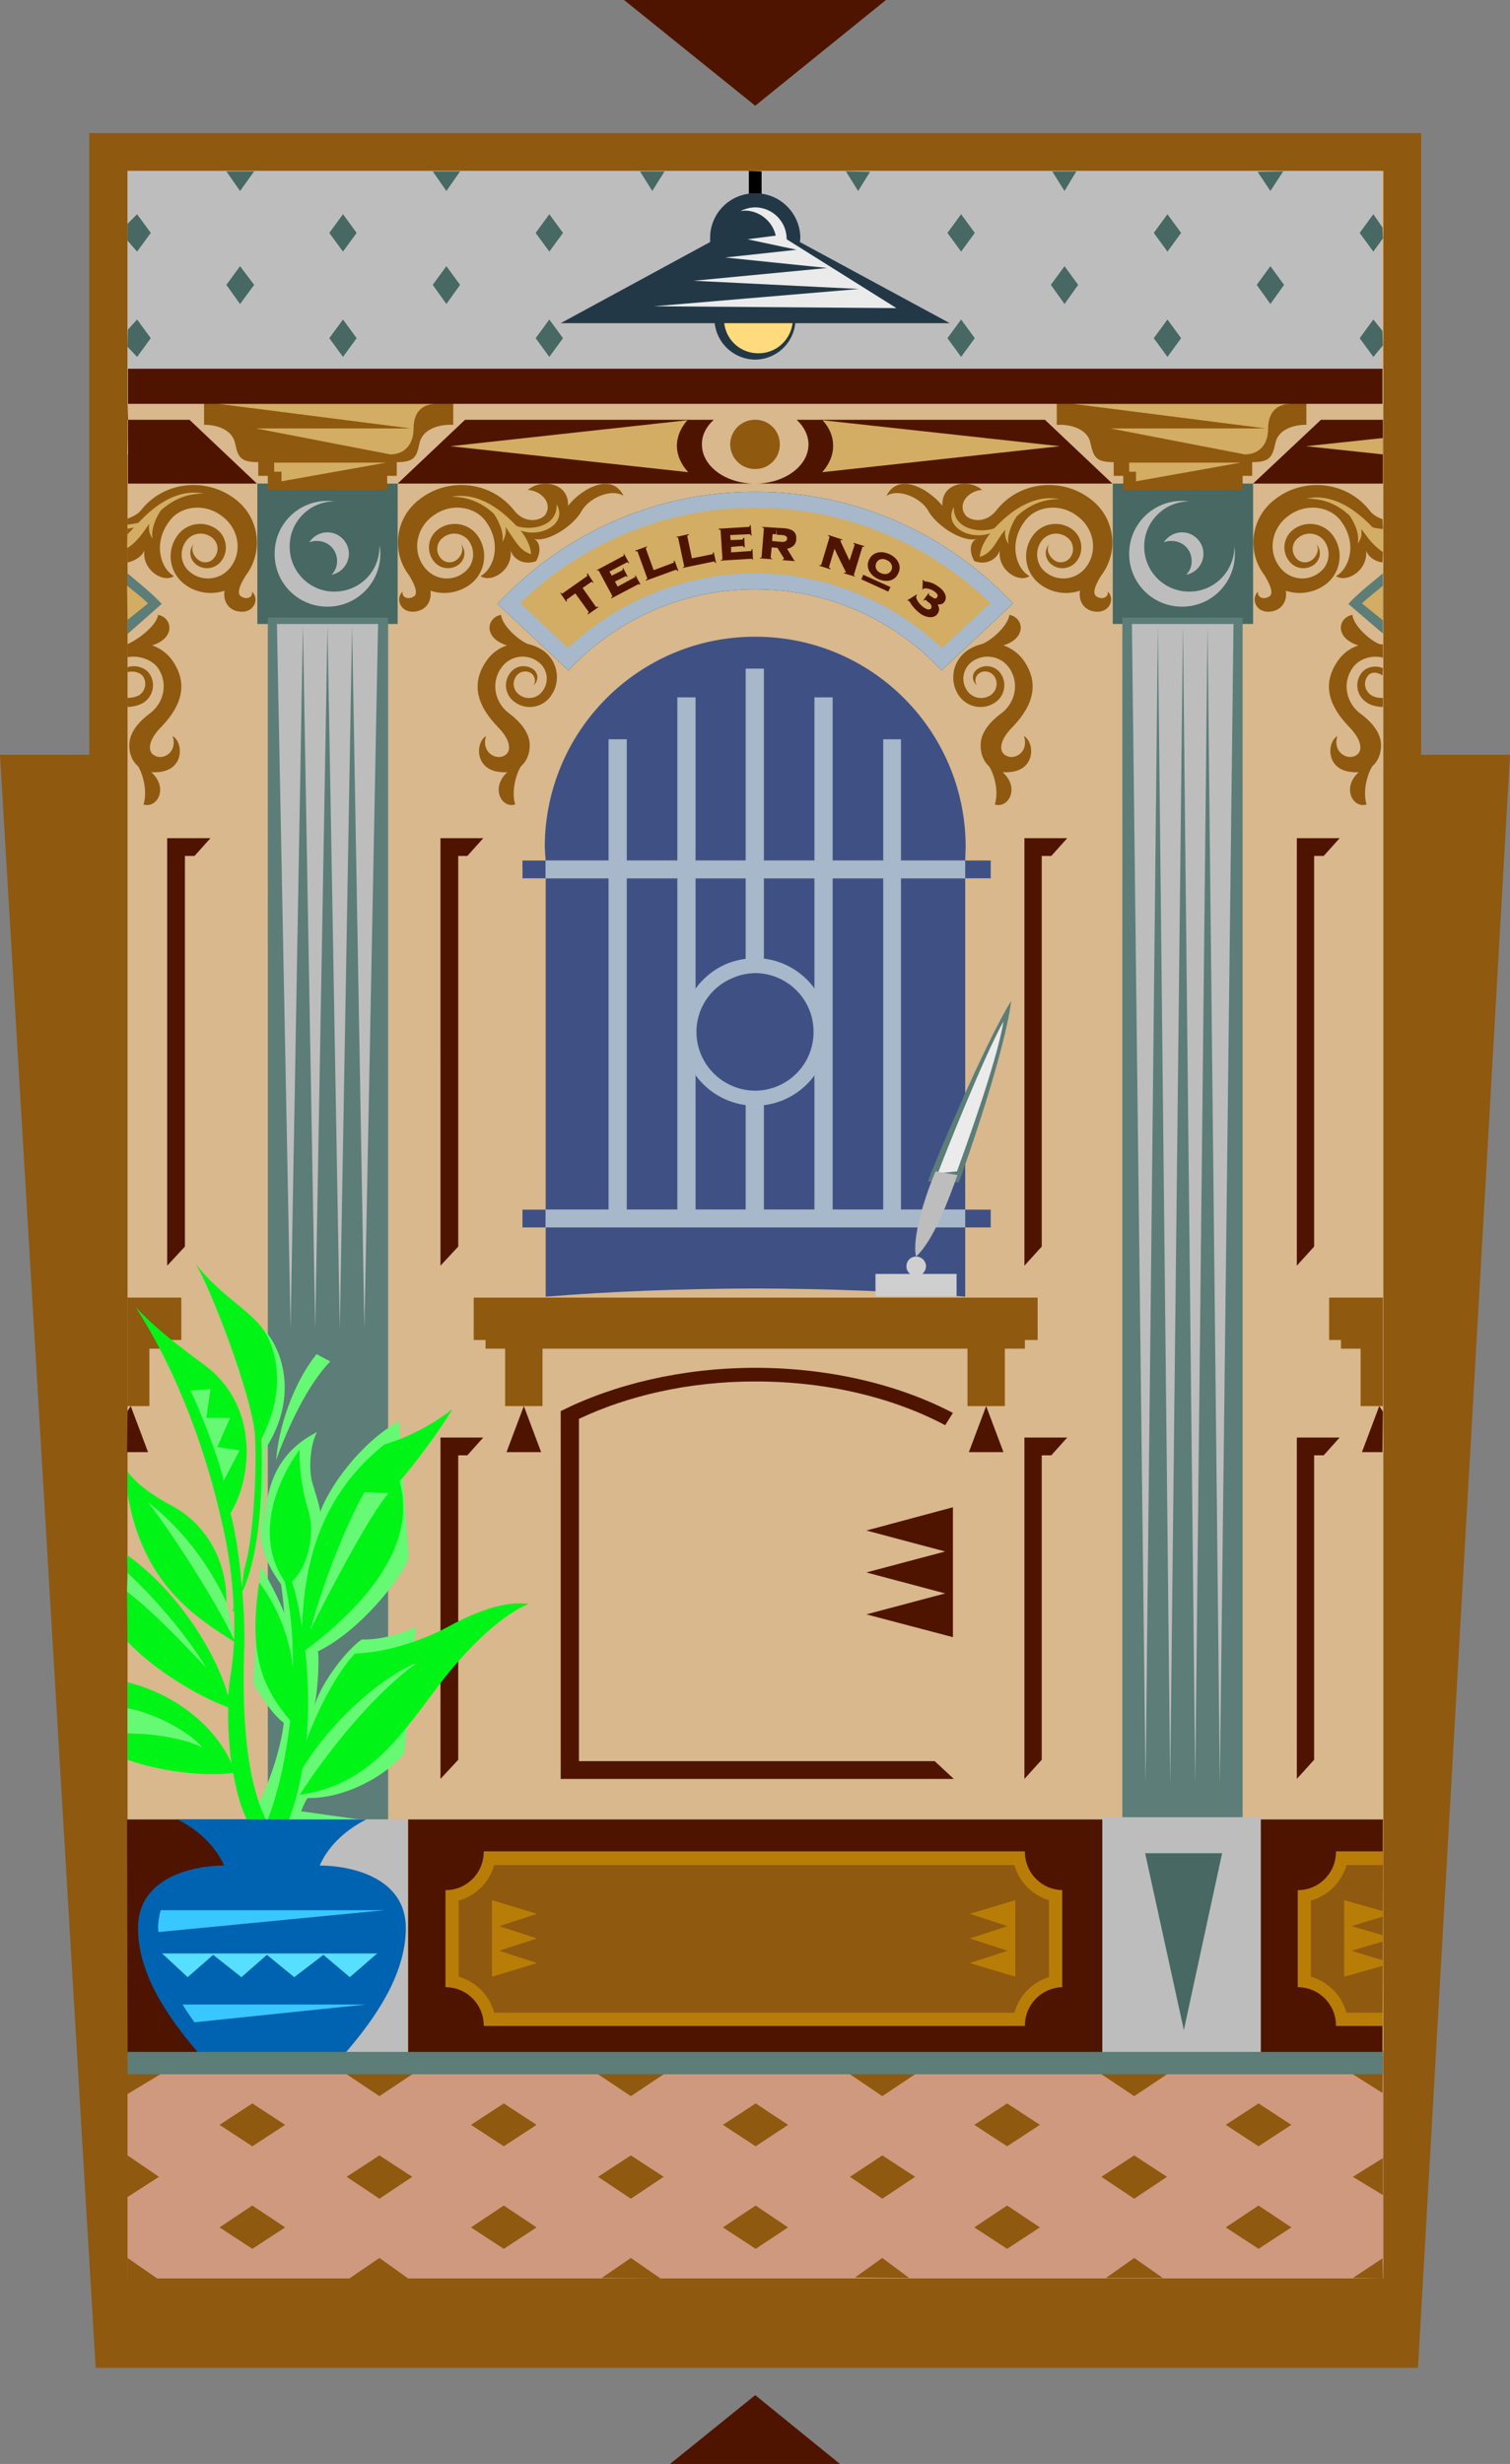 <svg xmlns="http://www.w3.org/2000/svg" width="331.5" height="540.602"><rect width="100%" height="100%" fill="#808080" stroke="none"/><path fill="#8f590f" d="M331.5 165.602 311.297 519.5H21L0 165.602h19.598V29.199H312v136.403h19.5"/><path fill="#cf997f" d="M28 450.902v49h275.7v-50l-275.7 1"/><path fill="#d8b88c" d="M303.7 449.902V37.5H28v414.402l275.7-2"/><path fill="#4f1400" d="M166.2 106.102h78l-14.802-14h-54.5c1.61 1.5 2.579 3.37 2.602 5.398-.023 4.66-5.023 8.437-11.3 8.602m-9.5-14h-54.602l-14.801 14h78c-6.227-.164-11.227-3.942-11.2-8.602-.027-2.027.942-3.898 2.602-5.398m146.899 0H290l-14.902 14h28.5v-14M137 0l28.797 23.2L194.5 0Zm10.098 540.602 18.699-15.102 18.601 15.102zm0 0"/><path fill="#476863" d="M87.297 136.902v-30.8H56.5v30.8h30.797"/><path fill="#bdbdbd" d="M83.297 119.602a.465.465 0 0 1 0 .3c.039 5.489-4.387 9.918-9.899 9.899-5.414.02-9.843-4.41-9.8-9.899-.043-5.437 4.386-9.867 9.8-9.902.176.035.297.05.399.102a6.709 6.709 0 0 0-1.899-.2c-6.445-.023-11.648 5.18-11.601 11.598-.047 6.422 5.156 11.625 11.601 11.602 6.391.023 11.598-5.18 11.602-11.602a9.188 9.188 0 0 0-.203-1.898"/><path fill="#bdbdbd" d="M71.898 116.8a4.718 4.718 0 0 0-4 2.2 3.667 3.667 0 0 1 1.7-.3c2.441-.044 4.418 1.937 4.402 4.402a4.242 4.242 0 0 1-1.203 3 4.742 4.742 0 0 0 3.8-4.602c-.027-2.594-2.132-4.695-4.699-4.7"/><path fill="#5c7d78" d="M85.2 399.2V135.5H58.796v263.7h26.402"/><path fill="#8f590f" d="M44.797 87.602v5.597c3.117-.027 6.219 1.258 6.8 4 .645 3.145 1.215 4.192 5.102 4.203v3h2.098v3.098H85v-3.098h2.098v-3c3.804-.011 4.375-1.058 5-4.203.597-2.742 3.699-4.027 6.8-4h.602v-5.597H44.797"/><path fill="#d2ad63" d="M95.797 88.602H47.898L90.2 94h-34l29.5 5.7c3.004.003 5.102-2.087 5.098-5.7.004-3.406 1.707-5.375 5-5.398M60.2 101.5v2h1.597v2.102l23-4.102H60.199"/><path fill="#bdbdbd" d="M83 136.902H60.797l3 154.7L66.5 137.3l2.7 154.3 2.698-154.3 2.7 154.3 2.699-154.3L80 291.6l3-154.699"/><path fill="#d2ad63" d="M232.7 97.902 180.597 92.2c1.48 1.637 2.32 3.555 2.3 5.602.02 2.12-.87 4.097-2.398 5.8l52.2-5.699m-84.101-.103c.03-2.046.87-3.964 2.3-5.6l-52 5.702 52.2 5.7c-1.578-1.704-2.47-3.68-2.5-5.801"/><path fill="#8f590f" d="M165.797 102.902c2.98.04 5.418-2.398 5.402-5.402.016-3.004-2.422-5.437-5.402-5.398-3.027-.04-5.465 2.394-5.5 5.398.035 3.004 2.473 5.441 5.5 5.402"/><path fill="#fff" d="m28 99.7 16.898-1.798-16.8-1.8zm0 0"/><path fill="#8f590f" d="M124.7 111c.241-5.324-6.141-5.938-8.802-3.5 3.012.188 5.372 2.898 3.899 5.3-.82 1.376-4.473 2.407-7-.898-5.149-6.43-14.652-7.32-21-2.101-5.047 4.054-5.887 11.328-2 16.398 1.117 1.86 2.172 4.063 1 4.703-1.438.828-2.664-.047-2.399-1.101-1.75 1.578-.386 5.082 3.2 4.3 2.175-.48 3.183-2.382 2.902-4.5 2.957 1.004 6.352.497 9-1.601 3.242-2.695 3.734-7.508 1.098-10.8-2.16-2.602-6.008-3-8.598-.9-2.129 1.74-2.445 4.817-.703 6.9 1.328 1.69 3.793 1.945 5.5.6 1.312-1.109 1.59-3 .402-4.398.75 1.313-.05 2.7-.902 3.399a2.524 2.524 0 0 1-3.598-.399c-1.11-1.32-.902-3.324.5-4.402 1.664-1.414 4.164-1.16 5.598.5 1.683 2.172 1.363 5.305-.797 7-2.629 2.2-6.54 1.797-8.703-.898-2.707-3.29-2.11-8.067 1.101-10.903 4.317-3.738 9.825-2.515 12.102.5 3.762 4.883 2.004 10.54-1 12.203 2.305 1.57 7.113-1.23 6.598-5.703.515 1.938 2.879 3.426 5.601 2.403 1.125-2.04.95-4.313-.601-4.903 2.863.942 8.668-2.629 10.601-6.097 1.613-2.84 6.512-5.028 9.2-3.301-2.774-5.574-9.684-1.114-12.2 2.199"/><path fill="#d2ad63" d="M122.2 110.602c.257 5.086-5.923 5.863-8.802 4.8-5.52-5.882-10.406-7.191-14.3-6.402 4.148-.05 7.195 1.758 9.3 3.7 1.13 1.636 2.258 4.109 1.899 6.202.617-1.043.894-2.105.703-3.3.27.414.527.785.7 1.097 1.808 2.547 2.487 4.102 4.898 4.903-.102-1.786-1.036-3.575-2.301-5.2 4.45 1.649 10.371-1.449 7.902-5.8"/><path fill="#fff" d="M303.598 117.902c-.282-.379-1.125-.742-1.399-1.101.223.086 1.11.156 1.301.199l.098.902"/><path fill="#d2ad63" d="M27.898 120.2c1.438-.848 2.735-2.227 4.102-4.2.215-.316.473-.684.797-1.098-.246 1.196.031 2.258.703 3.297-.41-2.09.715-4.562 1.797-6.199 2.156-1.941 5.2-3.75 9.402-3.7-3.949-.788-8.836.52-14.3 6.4-.59.167-1.696.312-2.399.402l-.102 5.097"/><path fill="#8f590f" d="M28 123.402c1.535-.297 3.3-1.394 3.7-2.703-.571 4.473 4.237 7.274 6.5 5.703-2.962-1.664-4.72-7.32-.903-12.203 2.223-3.015 7.734-4.238 12-.5 3.258 2.836 3.86 7.613 1.203 10.903-2.215 2.695-6.129 3.097-8.8.898-2.118-1.695-2.438-4.828-.7-7 1.379-1.66 3.883-1.914 5.598-.5a3.061 3.061 0 0 1 .402 4.402 2.411 2.411 0 0 1-3.5.399c-.906-.7-1.707-2.086-1-3.399-1.14 1.399-.863 3.29.5 4.399 1.652 1.344 4.117 1.09 5.5-.602 1.687-2.082 1.371-5.16-.703-6.898-2.64-2.102-6.492-1.703-8.598.898A7.66 7.66 0 0 0 40.297 128c2.594 2.098 5.992 2.605 9 1.602-.336 2.117.672 4.02 2.8 4.5 3.633.78 4.997-2.723 3.2-4.301.312 1.054-.91 1.93-2.297 1.101-1.227-.64-.172-2.843 1-4.703 3.832-5.07 2.992-12.344-2-16.398-6.402-5.219-15.906-4.328-21 2.101-.758.993-2.176 1.575-3 1.899v1.3c.703-.09 1.809-.234 2.398-.402 5.465-5.879 10.352-7.187 14.301-6.398-4.203-.051-7.246 1.758-9.402 3.699-1.082 1.637-2.207 4.11-1.797 6.2-.672-1.04-.95-2.102-.703-3.298-.324.414-.582.782-.797 1.098-1.367 1.973-2.594 3.352-4 4.2v3.202m0 17.898c2.098-.827 6.375-3.984 6.7-6.398 3.085.567 3.984 5.032-1.302 6.7a9.166 9.166 0 0 1 4.5 3.398c3.47 5.086 1.961 9.828-2.5 14.5-3.015 3.023-3.043 5.508-1.398 6.3 1.883 1.052 5.031-.827 3.898-4.3 2.399 1.375 2.618 7.582-3.3 7.902a6.67 6.67 0 0 1-1.399 0c3.903 3.516 1.242 8.055-1.699 7.098.95-3.004-.21-6.879-1.203-8.398-1.25-1.079-1.934-2.692-1.899-4.602-.035-3.34 3.075-5.883 4.399-6.898 3.223-2.329 4.148-6.723 1.902-10-1.37-2-4.465-2.875-6.699-2.403v-2.898"/><path fill="#8f590f" d="M28 146.402c1.535-.578 3.82-.047 4.797 1.399 1.422 2.05.871 4.894-1.2 6.3-.949.665-2.519.989-3.597 1v-2c.73.044 1.957-.167 2.598-.601 1.343-.926 1.699-2.777.8-4.098-.664-.96-2.425-1.304-3.398-.902v-1.098"/><path fill="#fff" d="M165.797 129.3c16.14-.003 30.7 6.845 40.902 17.802l15.7-14.7c-14.16-15.082-34.286-24.539-56.602-24.5-22.371-.039-42.504 9.422-56.598 24.598l15.598 14.602c10.238-10.95 24.805-17.805 41-17.801"/><path d="M165.797 129.3c16.14-.003 30.7 6.845 40.902 17.802l15.7-14.7c-14.16-15.082-34.286-24.539-56.602-24.5-22.371-.039-42.504 9.422-56.598 24.598l15.598 14.602c10.238-10.95 24.805-17.805 41-17.801"/><path fill="#a6b8c9" d="M165.797 129.3c16.14-.003 30.7 6.845 40.902 17.802l15.7-14.7c-14.16-15.082-34.286-24.539-56.602-24.5-22.371-.039-42.504 9.422-56.598 24.598l15.598 14.602c10.238-10.95 24.805-17.805 41-17.801"/><path fill="#d2ad63" d="m114.2 132.3 10.5 9.9c11.042-10.45 25.816-16.403 41.097-16.4 15.23-.003 29.992 5.946 41 16.4l10.601-9.9c-13.777-13.335-32.39-20.937-51.601-20.898-19.266-.039-37.883 7.57-51.598 20.899"/><path fill="#8f590f" d="M119.2 142.7a10.036 10.036 0 0 0-3.302-1.4c-2.07-.827-5.62-3.984-5.898-6.398-3.133.567-4.031 5.032 1.297 6.7-1.785.605-3.39 1.753-4.5 3.398-3.512 5.086-2.004 9.828 2.5 14.5 2.973 3.023 3 5.508 1.402 6.3-1.93 1.052-5.074-.827-4-4.3-2.344 1.375-2.562 7.582 3.399 7.902.457.055.91.043 1.3 0-3.847 3.516-1.187 8.055 1.7 7.098-.895-3.004.265-6.879 1.3-8.398 1.207-1.079 1.891-2.692 1.899-4.602-.008-3.34-3.117-5.883-4.399-6.898-3.27-2.329-4.191-6.723-1.898-10a5.686 5.686 0 0 1 8-1.5c2.133 1.421 2.68 4.316 1.2 6.398-1.13 1.719-3.442 2.16-5.102 1-1.387-.926-1.743-2.777-.801-4.098a2.398 2.398 0 0 1 3.3-.703c.868.64 1.102 1.836.5 2.703 1.16-.992 1.204-2.68-.097-3.601-1.707-1.14-3.992-.703-5.102 1-1.464 2.05-.914 4.894 1.2 6.3 2.57 1.81 6.132 1.13 7.902-1.5 2.242-3.222 1.406-7.671-1.8-9.902m93.198.001a9.565 9.565 0 0 1 3.2-1.4c2.12-.827 5.672-3.984 6-6.398 3.082.567 3.98 5.032-1.301 6.7a9.2 9.2 0 0 1 4.5 3.398c3.465 5.086 1.957 9.828-2.5 14.5-3.02 3.023-3.047 5.508-1.399 6.3 1.88 1.052 5.024-.827 3.899-4.3 2.394 1.375 2.613 7.582-3.297 7.902a6.72 6.72 0 0 1-1.402 0c3.898 3.516 1.238 8.055-1.7 7.098.946-3.004-.214-6.879-1.3-8.398-1.157-1.079-1.84-2.692-1.801-4.602-.04-3.34 3.07-5.883 4.402-6.898 3.219-2.329 4.14-6.723 1.899-10a5.801 5.801 0 0 0-8.098-1.5c-2.086 1.421-2.633 4.316-1.203 6.398a3.745 3.745 0 0 0 5.203 1c1.336-.926 1.691-2.777.797-4.098-.777-1.117-2.262-1.402-3.297-.703-.918.64-1.152 1.836-.5 2.703-1.21-.992-1.254-2.68.098-3.601 1.656-1.14 3.941-.703 5.101 1 1.414 2.05.864 4.894-1.199 6.3-2.621 1.81-6.184 1.13-8-1.5-2.195-3.222-1.36-7.671 1.898-9.902"/><path fill="#4f1400" d="m129.098 134.8-.098-.198c.289-.176.27-.274.2-.403l-2.903-4-1.797 1.301c-.164.094-.168.18 0 .402l-.203.098-1.297-1.898.098-.102c.214.25.297.273.402.2l5.398-3.798c.082-.105.086-.191-.101-.5l.203-.101 1.297 2-.098.101c-.195-.261-.277-.285-.402-.203L127.898 129l2.899 4.102c.094.07.18.125.5 0l.101.097-2.3 1.602m8.699-8.301-.098.102c-.144-.18-.285-.254-.5-.102L135 127.602l.598 1.097 3.699-2c.172-.039.187-.12.101-.398l.102-.102 1.098 2-.2.102c-.093-.172-.171-.207-.3-.102l-5.899 3.102v-.2c.242-.163.235-.265.2-.402l-2.899-5.398c-.07-.153-.148-.215-.5-.102v-.097l5.797-3.102c.168-.086.183-.172.101-.5H137l1.098 2-.098.102c-.227-.27-.305-.305-.402-.2l-3.801 2 .5.899 2.203-1.102c.23-.144.25-.305.2-.5l.097-.098 1 1.899m5.703-1.398 4.297-1.602c.152-.04.18-.117.101-.398l.2-.102.8 2.2-.199.1c-.129-.269-.199-.312-.3-.3l-6.602 2.402v-.203c.289-.097.297-.199.3-.297l-2.097-5.8c-.086-.153-.156-.227-.5-.102v-.2l2.5-.898.098.098c-.305.172-.309.273-.301.402l1.703 4.7m8.398-2.602 4.5-.898c.114-.016.153-.09.102-.403h.2l.5 2.301h-.2c-.094-.27-.16-.328-.3-.3l-6.802 1.402v-.102c.297-.133.317-.23.301-.3l-1.3-6.098c.003-.13-.055-.211-.399-.2v-.101l2.7-.602v.203c-.325.063-.348.164-.302.297l1 4.801m11.602-2.398h-.203c-.012-.164-.113-.29-.399-.301L160.5 120v1.2l4.297-.298c.14.032.187-.039.203-.402h.2l.097 2.3h-.098c-.097-.187-.156-.25-.3-.198l-6.602.398v-.2c.305-.003.34-.1.3-.198l-.398-6.2c.008-.117-.035-.207-.402-.203V116l6.601-.398c.18-.024.23-.094.2-.403h.199L165 117.5h-.203c-.055-.293-.113-.355-.297-.3l-4.203.202.101 1.098 2.399-.098c.289-.047.375-.187.402-.402h.2l.101 2.102m6.898-2.902h-.8l-.098 1.5 2.2.202c.78.02 1.046-.304 1.097-.703.008-.37-.203-.734-1-.797l-1.297-.101v-1.5l1.7.101c1.948.192 2.73.946 2.597 2.5-.074 1.172-.918 1.762-2 2l1.402 2.297a.43.43 0 0 0 .301.301v.102l-2.703-.2v-.101c.152-.04.262-.102.3-.301-.019-.078-1.28-2.012-1.398-2.3l-1.3-.098-.2 2.199c-.012.14.02.238.399.3l-.098.098-2.703-.199v-.098c.355-.023.402-.113.402-.203l.5-6.199c-.008-.121-.039-.219-.402-.3v-.099l3.203.2-.102 1.398m11.7.703c.066-.086.054-.183-.301-.3l.101-.2 3.102 1-.102.098c-.289-.047-.378.012-.398.102-.043.125 1.438 3.136 2 4.398l1.098-3.398c.015-.16-.067-.254-.2-.301v-.2l2.301.7V120c-.332-.078-.398 0-.402.102L187.5 126c-.078.148-.066.25.2.402v.098l-2.403-.7v-.198c.262.101.34.07.402 0 .016-.184-.25-.446-2.5-5.2l-1.199 4c-.012.082-.004.184.297.297v.203l-2.5-.8.101-.102c.32.043.387-.035.399-.098l1.8-6m12.603 5c-.91-.472-1.903-.265-2.302.598-.445.91.028 1.813.899 2.2.953.476 1.945.273 2.402-.598.387-.907-.082-1.809-1-2.2l.598-1.3c1.508.699 2.828 2.32 1.902 4.199-.87 1.918-2.965 1.926-4.5 1.199-1.465-.695-2.785-2.32-1.902-4.2.914-1.913 3.008-1.921 4.5-1.198l-.598 1.3m6.598 7.5v.098c-.008.117-.05.152-.098.2-.305.437.504 1.784 1.5 2.5.871.652 1.387.616 1.7.3.214-.402.117-.898-.5-1.3l-.602-.5c-.176-.122-.29-.122-.5.1l-.098-.1 1.2-1.598.1.097c-.112.18-.077.285 0 .403l.798.5c.281.23.676.304.902 0 .281-.395.195-.75-.5-1.301-1.078-.781-2.348-.805-2.5-.602-.012.024-.031.075-.101.102l-.098.101.098-2.203.199.102c.011.066.062.137.101.2.227.132 1.594.042 3.102 1.198 1.238.856 2.156 2.184 1.297 3.403-.418.53-1.012.554-1.399.5v.097c.348.688.391 1.348-.101 2-.817 1.137-2.578.774-3.797-.097-.785-.598-1.352-1.239-1.8-1.801-.345-.516-.556-.899-.602-.899-.082-.093-.164-.12-.301-.101l-.098-.102 2.098-1.297M195 129.8l.5-1-6-2.698-.402 1L195 129.8M27.898 318.602H32.5L28.7 308.5l-.7 1.102-.102 9"/><path fill="#3f5184" d="M212 185.8c-.031-25.48-20.695-46.148-46.203-46.1-25.485-.048-46.149 20.62-46.2 46.1.051 1 .094 1.977.2 3h92.101c.028-1.023.07-2 .102-3m-92.203 6.9v72.702h92.101V192.7h-92.101m-5.097 72.702v3.899h5.097v-3.899h-5.098M217.5 269.3v-3.898h-5.602v3.899h5.602"/><path fill="#a6b8c9" d="M119.797 269.3h92.101v-3.898h-92.101v3.899"/><path fill="#3f5184" d="M211.898 192.7h5.602v-3.9h-5.602c-.039.005-.039.063 0 .102v3.797m-92.101-3.899h-5.098v3.9h5.098v-3.798c-.04-.039-.04-.097 0-.101"/><path fill="#a6b8c9" d="M211.898 188.902c-.039-.039-.039-.097 0-.101h-92.101c-.04.004-.04.062 0 .101v3.797h92.101v-3.797"/><path fill="#a6b8c9" d="M137.598 162.2h-4v112.202h4V162.2M148.7 153h4v121.402h-4V153m30.097 0h4v121.402h-4V153m15.101 9.2h3.899v112.202h-3.899V162.2M167.7 211.7v-65h-4v65h4m-4 28.902v33.8h4v-33.8h-4"/><path fill="#5c7d78" d="m28 139.102 7.5-6.602c-2.188-2.39-5.031-4.598-7.5-6.7v13.302"/><path fill="#d2ad63" d="m28 136 4.5-3.598c-1.324-1.382-3.148-2.68-4.602-3.902L28 136m275.598-36.3-16.899-1.798 16.899-1.8zm0 0"/><path fill="#8f590f" d="M303.598 141.402c-.121-.027-.668-.05-.801-.101-2.074-.828-5.625-3.985-5.899-6.399-3.136.567-4.035 5.032 1.301 6.7-1.793.605-3.398 1.753-4.5 3.398-3.52 5.086-2.011 9.828 2.5 14.5 2.965 3.023 2.992 5.508 1.399 6.3-1.934 1.052-5.082-.827-4-4.3-2.348 1.375-2.567 7.582 3.402 7.902.45.055.902.043 1.297 0-3.852 3.516-1.192 8.055 1.703 7.098-.902-3.004.258-6.879 1.297-8.398 1.203-1.079 1.887-2.692 1.902-4.602-.015-3.34-3.125-5.883-4.5-6.898-3.172-2.329-4.097-6.723-1.8-10 1.394-2.106 4.382-2.965 6.699-2.301v-2.899"/><path fill="#8f590f" d="M303.598 155.102c-1.114.011-2.66-.309-3.598-1-2.121-1.407-2.672-4.25-1.203-6.301.973-1.512 3.23-1.899 4.8-1.2l-.097 1.598c-1.063-.77-2.578-.914-3.3.203-.95 1.32-.595 3.172.8 4.098.668.484 1.773.691 2.598.602v2"/><path fill="#5c7d78" d="M303.598 139 296 132.5c2.258-2.414 5.125-4.645 7.598-6.7V139"/><path fill="#d2ad63" d="m303.598 136.102-4.598-3.7c1.371-1.382 3.195-2.68 4.598-3.902v7.602"/><path fill="#8f590f" d="M28 308.5h4.797v-12.598h4.402V294h2.598v-9.3H28v23.8"/><path fill="#4f1400" d="M303.5 318.602H299l3.797-10.102.8 1.2-.097 8.902"/><path fill="#8f590f" d="M303.598 308.5h-4.899v-12.598h-4.3V294h-2.602v-9.3h11.8v23.8"/><path fill="#4f1400" d="M303.598 399.2h-214v51.702H303.5l.098-51.703"/><path fill="#b87d07" d="M303.598 406.2h-10.301c.05 4.726-3.754 8.527-8.399 8.5V436c4.645-.016 8.45 3.785 8.399 8.5h10.3v-38.3"/><path fill="#4f1400" d="M205.2 386.402h-78.102v-75.101c10.785-5.094 24.214-8.219 38.699-8.2 15.848-.019 30.398 3.586 41.703 9.598l1.7-2.699c-11.86-6.195-26.973-9.887-43.403-9.898-16.008.011-30.973 3.617-42.7 9.5V390.3h86.301l-4.199-3.899m-99.101-70.999h-9.399v74.899l3.899-4.2v-66.8h2l3.5-3.899m0-131.5h-9.399V277.7l3.899-4.199v-85.7h2l3.5-3.898m-59.898-.001h-9.5V277.7l3.898-4.199v-85.7h2.101l3.5-3.898m247.899 131.499h-9.399v74.899l3.801-4.2v-66.8h2.098l3.5-3.899m0-131.5h-9.399V277.7l3.801-4.199v-85.7h2.098l3.5-3.898m-59.801 131.499h-9.399v74.899l3.801-4.2v-66.8h2.098l3.5-3.899m0-131.5h-9.399V277.7l3.801-4.199v-85.7h2.098l3.5-3.898"/><path fill="#4f1400" d="m190.2 335.8 17.3 4.602L190.2 345l17.3 4.602-17.3 4.597 19 5v-28.5l-19 5.102"/><path fill="#b87d07" d="M233.2 436v-21.3a8.403 8.403 0 0 1-8.2-8.5H106.2c.042 4.726-3.759 8.527-8.403 8.5V436c4.644-.016 8.445 3.785 8.402 8.5H225a8.423 8.423 0 0 1 8.2-8.5"/><path fill="#8f590f" d="M222.7 409.2H108.5c-1.05 3.753-4.035 6.738-7.8 7.8v16.7a11.34 11.34 0 0 1 7.8 7.902h114.2c1.03-3.762 3.913-6.707 7.597-7.801v-16.899a11.229 11.229 0 0 1-7.598-7.703"/><path fill="#b87d07" d="m212.898 419.902 8.301 2.7-8.3 2.699 8.3 2.699-8.3 2.7 10 3v-16.798l-10 3m-95.001 0-8.3 2.7 8.3 2.699-8.3 2.699 8.3 2.7-9.898 3v-16.798l9.898 3"/><path fill="#8f590f" d="M28 499.902v-4.5l6.5 4.5zm61.598 0-6.301-4.5-6.598 4.5zm55.402 0-6.5-4.5-6.402 4.399zm54.598-.102-5.899-4.398-6 4.297zm55.699 0L249 495.403l-6.203 4.399zm48.301.102-.098-4.402-6.5 4.3 6.598.102m-275.7-17.8 7-4.5-6.898-4.7zm55.399.3 7.203-4.8-7.203-4.7-7.2 4.7 7.2 4.8m55.203 0 7.2-4.8-7.2-4.7-7.203 4.7 7.203 4.8m55.2 0 7.198-4.8-7.199-4.7-7.101 4.7 7.101 4.8m55.301 0 7.2-4.8-7.2-4.7-7.203 4.7 7.203 4.8m54.598-8.902L297 477.602l6.598 4zm-275.7-14 7.301-4.398-7.199-3.7zm55.399.402 7.203-4.8-7.203-4.7-7.2 4.7 7.2 4.8m55.203 0 7.2-4.8-7.2-4.7-7.203 4.7 7.203 4.8m55.2 0 7.198-4.8-7.199-4.7-7.101 4.7 7.101 4.8m55.301 0 7.2-4.8-7.2-4.7-7.203 4.7 7.203 4.8m54.598-8.702L297 455.101l6.5 4.097zm-248.2 42.202 7.2-4.703-7.2-4.797L48.2 488.7l7.2 4.703m55.198-.001 7.199-4.703-7.2-4.797-7.199 4.797 7.2 4.703m55.3 0L173 488.7l-7.102-4.797-7.199 4.797 7.2 4.703m55.199-.001 7.199-4.703-7.2-4.797-7.199 4.797 7.2 4.703m55.199 0 7.203-4.703-7.203-4.797-7.2 4.797 7.2 4.703m-220.899-22.5 7.2-4.703-7.2-4.699-7.199 4.7 7.2 4.702m55.199 0 7.199-4.703-7.2-4.699-7.199 4.7 7.2 4.702m55.3 0L173 466.2l-7.102-4.699-7.199 4.7 7.2 4.702m55.199-.001 7.199-4.703-7.2-4.699-7.199 4.7 7.2 4.702m55.199 0 7.203-4.703-7.203-4.699-7.2 4.7 7.2 4.702m27.301-61.702h-8c-1.043 3.753-4.028 6.738-7.801 7.8v16.7a11.312 11.312 0 0 1 7.8 7.902h7.903l.098-32.403"/><path fill="#b87d07" d="m303.598 431.3-8.5 2.4v-16.798l8.5 2.399v1.199l-6.899 2.102 6.899 2L303.5 426l-6.8 2 6.898 2.102v1.199"/><path fill="#bdbdbd" d="M57.098 399.2H89.5v51.702H55.098l2-51.703"/><path fill="#4f1400" d="M55.098 450.902H28l-.102-51.703h29.2l-2 51.703"/><path fill="#66f974" d="M58.2 292c3.355 3.664 7.726 14.156 0 26l-.302 16.7c.684-6.509 1.383-15.255 11.7-20.5-1.75 3.323-1.75 8.917-1 11.202.652 2.262 1.527 4.711 1.699 6.297 2.098-5.61 8.746-15.05 17.3-19.898L89.7 342c-1.914 4.727-11.008 16.09-19.902 20.3.328 1.74-.024 9.43-.899 12.4 1.227-4.716 6.47-12.063 10.5-15 2.965.14 7.688-.735 11.899-2.7l-2.5 27.5c-3.11 4.367-12.379 10.14-21.297 10-.438.664-.875 1.582-1.402 2.902l13.601 1.899-27.402 3.898c3.836-4.715 8.906-15.906 10-25.199-2.317-1.723-4.938-5.57-6.7-8.7l1.602-25.698c1.383 2.25 4.356 7.843 5.2 10.3-.32-3.68-.493-4.73-.7-6.3-2.066-2.797-4.168-6.473-4.5-11l1-44.602"/><path fill="#66f974" d="M69.5 297.102c-4.098 5.035-8.121 14.128-8.902 23.3 2.59-7.25 6.902-16.52 11.902-21.703l-3-1.597"/><path fill="#00f517" d="M28 327.8c3.39 19.887 15.04 27.098 23.398 32.4-.164 2.609-.41 5.116-.8 7.5-.22 1.343-.368 2.827-.5 4.402-2.856-10.125-11.633-23.493-22.2-30.903l.102 3.903c5.453 5.05 12.457 12.98 17.2 20.699-6.915-7.293-12.11-12.606-17.302-16.602l.102 11c5.672 5.988 15.023 11.79 22.098 14.403-.098 3.914.18 8.152.699 12.199-4.055-8.824-13.168-15.364-22.797-17.7v5.7c5.812 1.11 13.305 4.972 16.297 8.5-4.516-2.14-11.012-2.977-16.297-3v5.8c6.457 2.333 16.344 3.805 23.2 2.899.937 5.332 2.402 9.969 4.3 12.3l6.797.7c1.965-4.453 3.305-9.21 4.101-14 7.278-11.758 18.567-20.656 25-23.098-9.558 7.004-19.527 19.418-25.601 28.899 14.176-2.078 20.828-11.02 29.601-22.801 7.426-10.11 15.47-17.105 20.7-19.098-5.348-.746-11.875 1.82-17.5 4.899-6.758 3.629-14.426 5.777-20.7 6-3.941 4.242-8.066 12.11-10.601 19 .617-6.922.367-13.766-.297-19.7 17.05-12.746 24.082-25.68 20.7-37.101 2.706-2.93 9.003-11.324 11.597-15.8-4.695 3.605-9.996 6.284-14.899 7.702-15.109 12.094-17.566 27.825-18.101 40-.637-4.152-1.457-7.609-2.2-9.902 3.75-3.54 5.153-10.766 3.5-15.898-1.214-3.875-2.019-9.38-1.8-13.102-5.465 7.566-9.836 19.398-3.297 29 1.29 5.629 1.86 12.121 1.797 18.7-1.063-8.895-5.086-15.528-7.399-18.5-2.312 15.429.395 22.667 6.801 30.3-.937 8.277-2.691 16.16-5.101 22.2-4.774-9.4-5.418-24.294-5-37.598.148-3.465.004-8.11-.399-12.903 3.352-7.02 4.602-19.504 4.2-33.5 4.39-8.61 4.156-16.07 1.601-21.898-2.574-5.828-10.035-8.63-16.102-16.602 3.036 4.711 12.594 29.192 13.102 38 .426 8.91-.508 23.133-2.402 29.203l-.5 3.797c-.477-5.863-1.328-11.812-2.5-16.199 4.66-7.48 6.586-23.746-6.098-32.8-4.7-3.438-10.574-7.907-14.703-12.4 9.621 15.024 15.558 32.274 18.902 47.102 1.477 6.34 2.371 12.743 2.598 18.899-.438.965-.281.886.101.5.051 2.133.059 4.273 0 6.398-4.105-8.527-13.449-23.164-18.8-30 6.574 5.137 12.87 12.656 17.101 21.903.14-9.774-4.933-17.465-11.902-21.2-2.91-1.535-7.328-4.183-9.797-7.5v4.899"/><path fill="#66f974" d="M28 374.8c5.812 1.11 13.305 4.973 16.297 8.5-4.516-2.14-11.012-2.976-16.297-3v-5.5"/><path fill="#00f517" d="M28 345.102c5.453 5.05 12.457 12.98 17.2 20.699-6.915-7.293-12.11-12.606-17.302-16.602"/><path fill="#66f974" d="M28 345.102c5.453 5.05 12.457 12.98 17.2 20.699-6.915-7.293-12.11-12.606-17.302-16.602l.102-4.097M51.398 359.7c-4.105-8.528-13.449-23.165-18.8-30 6.574 5.136 12.87 12.655 17.101 21.902l1.7 8.097m-9.602-54.597c1.57 2.804 6.469 15.394 7.3 19.8l3.5-6.703-4.898-.699 2.801-6.398h-5.203l.902-6.301-4.402.3m43.5 22.501-5.297-.2c-3.988 6.965-9.121 20.024-11.902 30.297 3.949-7.941 12.808-24.96 17.199-30.097"/><path fill="#0063b2" d="M70.2 409.3c1.5-3.515 4.859-7.413 10.198-10.1H39c5.32 2.687 8.68 6.585 10.2 10.1-6.65.028-18.888 2.473-18.903 13.7.015 9.605 5.871 19 13.703 27.902h31.398C83.211 442 89.066 432.605 89.098 423c-.032-11.227-12.27-13.672-18.899-13.7"/><path fill="#57dfff" d="M35.598 428.602h47.199l-6 5.199L71 428.902l-6.402 4.899-6-4.899L53 433.801l-6.203-4.899-5.598 4.899-5.601-5.2"/><path fill="#38c7ff" d="M40.098 439.8a53.246 53.246 0 0 0 2.601 3.9l37.598-3.9h-40.2m-4.8-20.698c-.356 1.168-.555 2.445-.598 3.898.043.285.051.605.098.902l49.703-4.8H35.297"/><path fill="#3f5184" d="M165.797 282.7c16.43.042 32.035.667 46.101 1.8v-15.2h-92.101v15.2c13.969-1.137 29.555-1.758 46-1.8"/><path fill="#5c7d78" d="M203.7 259.2c1.921-5.2 12.667-30.563 18.3-39.598-1.438 11.363-9.922 35.613-11.5 39.8l-6.8-.203"/><path fill="#ebebeb" d="M205.898 257.402c1.61-4.285 10.004-25.386 14.399-33.3-1.48 9.195-8.942 29.363-10.2 32.898l-4.199.402"/><path fill="#8f590f" d="M28 116c.324-.04 1.098-.129 1.398-.3-.375.562-1.105 1.09-1.398 1.6V116"/><path fill="#476863" d="M244.297 136.902v-30.8h30.8v30.8h-30.8"/><path fill="#5c7d78" d="M246.398 399.2V135.5h26.399v263.7h-26.399"/><path fill="#8f590f" d="M286.797 87.602v5.597c-3.164-.027-6.266 1.258-6.797 4-.695 3.145-1.266 4.192-5.102 4.203v3h-2.101v3.098h-26.2v-3.098H244.5v-3c-3.855-.011-4.426-1.058-5.102-4.203-.546-2.742-3.648-4.027-6.8-4H232v-5.597h54.797"/><path fill="#bdbdbd" d="M248.5 136.902h22.297l-3 254.598-2.7-254.2-2.699 254.2-2.699-254.2-2.8 254.2-2.7-254.2-2.699 254.2-3-254.598"/><path fill="#8f590f" d="M206.898 111c-.293-5.324 6.09-5.938 8.7-3.5-2.961.188-5.32 2.898-3.801 5.3.773 1.376 4.426 2.407 7-.898 5.101-6.43 14.605-7.32 21-2.101 5 4.054 5.84 11.328 2 16.398-1.164 1.86-2.219 4.063-1 4.703 1.39.828 2.617-.047 2.402-1.101 1.7 1.578.336 5.082-3.3 4.3-2.126-.48-3.133-2.382-2.801-4.5-3.008 1.004-6.403.497-9-1.601A7.664 7.664 0 0 1 227 117.2c2.11-2.602 5.957-3 8.598-.9 2.078 1.74 2.394 4.817.699 6.9-1.375 1.69-3.84 1.945-5.5.6-1.36-1.109-1.637-3-.5-4.398-.7 1.313.101 2.7 1 3.399 1.062.898 2.664.73 3.601-.399 1.059-1.32.852-3.324-.5-4.402a3.99 3.99 0 0 0-5.601.5c-1.73 2.172-1.41 5.305.703 7 2.676 2.2 6.586 1.797 8.797-.898 2.66-3.29 2.062-8.067-1.2-10.903-4.265-3.738-9.773-2.515-12 .5-3.812 4.883-2.054 10.54.903 12.203-2.258 1.57-7.066-1.23-6.5-5.703-.566 1.938-2.93 3.426-5.602 2.403-1.175-2.04-1-4.313.602-4.903-2.914.942-8.719-2.629-10.703-6.097-1.563-2.84-6.461-5.028-9.2-3.301 2.825-5.574 9.735-1.113 12.301 2.199m96.602 12.402c-1.648-.18-3.234-1.324-3.602-2.703.52 4.473-4.289 7.274-6.601 5.703 3.012-1.664 4.77-7.32 1-12.203-2.27-3.015-7.781-4.238-12.098-.5-3.207 2.836-3.808 7.613-1.101 10.903 2.164 2.695 6.078 3.097 8.699.898 2.168-1.695 2.488-4.828.8-7-1.429-1.66-3.933-1.914-5.597-.5a3.07 3.07 0 0 0-.5 4.402 2.524 2.524 0 0 0 3.598.399c.855-.7 1.656-2.086.902-3.399 1.187 1.399.91 3.29-.402 4.399-1.703 1.344-4.168 1.09-5.5-.602-1.739-2.082-1.422-5.16.699-6.898 2.594-2.102 6.445-1.703 8.601.898 2.641 3.293 2.145 8.106-1.101 10.801-2.64 2.098-6.04 2.605-9 1.602.289 2.117-.719 4.02-2.899 4.5-3.582.78-4.945-2.723-3.199-4.301-.262 1.054.961 1.93 2.399 1.101 1.175-.64.12-2.843-1-4.703-3.883-5.07-3.043-12.344 2-16.398 6.351-5.219 15.855-4.328 21 2.101.785 1.094 2.015 1.7 2.902 2l.098 2.2c-.64-.075-1.864-.207-2.301-.403-5.543-5.824-10.43-7.133-14.399-6.297 4.223-.101 7.27 1.711 9.399 3.7 1.105 1.59 2.23 4.062 1.8 6.097.692-.988.966-2.05.7-3.199.344.367.605.738.8 1 1.31 1.91 2.747 3.246 4 4.102l-.097 2.3"/><path fill="#bdbdbd" d="M276.797 450.902V398.7H242v52.203h34.797m-5.899-331.301c.055.074.067.199.102.3-.035 5.489-4.46 9.918-9.902 9.899a9.851 9.851 0 0 1-9.899-9.899c-.015-5.437 4.414-9.867 9.899-9.902.105.035.226.05.402.102a7.629 7.629 0 0 0-2-.2c-6.418-.023-11.621 5.18-11.602 11.598-.02 6.422 5.184 11.625 11.602 11.602 6.418.023 11.625-5.18 11.598-11.602a6.402 6.402 0 0 0-.2-1.898"/><path fill="#bdbdbd" d="M259.5 116.8c-1.672.005-3.137.88-4 2.2.555-.223 1.125-.344 1.7-.3a4.3 4.3 0 0 1 4.398 4.402c.047 1.148-.414 2.214-1.2 3a4.687 4.687 0 0 0 3.801-4.602 4.704 4.704 0 0 0-4.699-4.7"/><path fill="#d2ad63" d="M283.5 88.602h-48L277.898 94h-34.101l29.5 5.7c3.035.003 5.133-2.087 5.101-5.7.032-3.406 1.735-5.375 5.102-5.398M247.898 101.5v2h1.5v2.102l23-4.102h-24.5"/><path fill="#476863" d="m251.398 406.602 8.5 38.8 8.399-38.8zm0 0"/><path fill="#d2ad63" d="M209.398 111.2c-.175 5.09 6.008 5.84 8.899 4.702 5.476-5.843 10.36-7.172 14.3-6.402-4.19-.035-7.23 1.79-9.398 3.8-1.05 1.579-2.168 4.06-1.8 6.102-.622-.992-.903-2.054-.7-3.203-.285.367-.543.739-.8 1-1.712 2.61-2.383 4.168-4.801 5 .105-1.808 1.027-3.601 2.3-5.199-4.453 1.637-10.386-1.437-8-5.8m94.2 4.902c-.641-.075-1.864-.207-2.301-.403-5.543-5.824-10.43-7.133-14.399-6.297 4.223-.101 7.27 1.711 9.399 3.7 1.105 1.59 2.23 4.062 1.8 6.097.692-.988.966-2.05.7-3.199.344.367.605.738.8 1 1.31 1.91 2.747 3.246 4 4.102v-5"/><path fill="#a6b8c9" d="M160.797 214.602c1.508-.696 3.203-1.055 5-1.102 7.078.047 12.836 5.805 12.8 12.902.036 7.106-5.722 12.864-12.8 12.899-7.125-.035-12.883-5.793-12.899-12.899a12.77 12.77 0 0 1 7.899-11.8l-1.098-3.2c-5.922 2.442-10.082 8.235-10.101 15 .02 8.926 7.254 16.16 16.199 16.2 8.898-.04 16.133-7.274 16.101-16.2.032-8.922-7.203-16.152-16.101-16.203-2.18.051-4.238.473-6.098 1.203l1.098 3.2"/><path fill="#bdbdbd" d="M303.297 88.402V37.5H28v50.902h275.297"/><path fill="#4f1400" d="M28.098 88.602H303.5v-7.7H28.098v25.2h28.3l-14.8-14H28l.098-3.5"/><path fill="#233847" d="M156.898 70.902a9.025 9.025 0 0 0 8.899 8 8.926 8.926 0 0 0 8.8-8H208.5l-32.902-17.8c.047-.282.066-.57.101-.903-.035-4.945-3.726-9.058-8.5-9.699h-2.8c-4.825.64-8.516 4.754-8.5 9.7-.016.331.003.62 0 .902l-32.801 17.8h33.8"/><path d="M167.2 42.5v-4.898l-2.802-.102v5h2.801"/><path fill="#ffdb7d" d="M166.5 77.5a7.445 7.445 0 0 1-7.5-6.598h15c-.496 3.762-3.672 6.641-7.5 6.598"/><path fill="#ebebeb" d="M170.297 51.7c-.688-3.11-3.473-5.458-6.797-5.5-.316.042-.617.07-.902.1a7.282 7.282 0 0 1 3.199-.8 6.958 6.958 0 0 1 6.902 7l24.098 15.102-53.2-.403 45-3.797-36.3-1.8 29.3-2.801L159.2 56.5l15.7-1.7-10.801-2.3 6.199-.8"/><path fill="#476863" d="M28 49.102 30.098 47l3 4.102-3 4.097L28 52.801v-3.7m44.297 2.001 3-4.102 3 4.102-3 4.097-3-4.097m45.301 0 3-4.102 3 4.102-3 4.097-3-4.097m90.402 0L211 47l3 4.102-3 4.097-3-4.097m45.297 0 3-4.102 3 4.102-3 4.097-3-4.097m50.301 1.198-2.098 2.9-3-4.098 3-4.102 2 2.902.098 2.399M28.098 72.3l2-2.198 3 4.097-3 4.102L28 76.1l.098-3.8m44.199 1.9 3-4.098 3 4.097-3 4.102-3-4.102m45.301.001 3-4.098 3 4.097-3 4.102-3-4.102M208 74.2l3-4.098 3 4.097-3 4.102-3-4.102m45.297.001 3-4.098 3 4.097-3 4.102-3-4.102m50.301 1.601-2.098 2.5-3-4.1 3-4.098 2 2.5.098 3.199M49.7 62.5l3-4.098 3.097 4.098-3.098 4.2-3-4.2M95 62.5l3-4.098 3 4.098-3 4.2-3-4.2m135.7 0 3-4.098 3 4.098-3 4.2-3-4.2m45.198 0 3-4.098 3 4.098-3 4.2-3-4.2M55.797 37.602l-3.098 4.3-3-4.3zm45.203 0-3 4.3-3-4.3zm44.898 0-2.699 4.3-2.699-4.3zM191 37.7l-2.602 4.202-2.699-4.3zm45.297-.098-2.598 4.3-2.699-4.3Zm45.403 0-2.802 4.3-2.8-4.203zm0 0"/><path fill="#5c7d78" d="M28 455.102h275.598v-4.903H28v4.903"/><path fill="#4f1400" d="M111.2 318.602 115 308.5l3.797 10.102zm0 0"/><path fill="#8f590f" d="M227.797 284.7H104v9.3h2.598v1.902h4.3V308.5h8.2v-12.598h93.3V308.5h8.2v-12.598H225V294h2.797v-9.3"/><path fill="#4f1400" d="M220.297 318.602 216.5 308.5l-3.8 10.102zm0 0"/><path fill="#cfcfcf" d="M203.297 277.8a2.167 2.167 0 0 0-2.2-2.1 2.087 2.087 0 0 0-2.097 2.1c-.016.688.285 1.27.797 1.7h-7.598v4.902H210V279.5h-7.5c.465-.43.77-1.012.797-1.7"/><path fill="#bdbdbd" d="M205.398 257c-2.203 5.09-5.234 14.418-4.3 18.7 3.902-3.555 7.226-12.677 9.101-17.9l-4.8-.8"/></svg>
